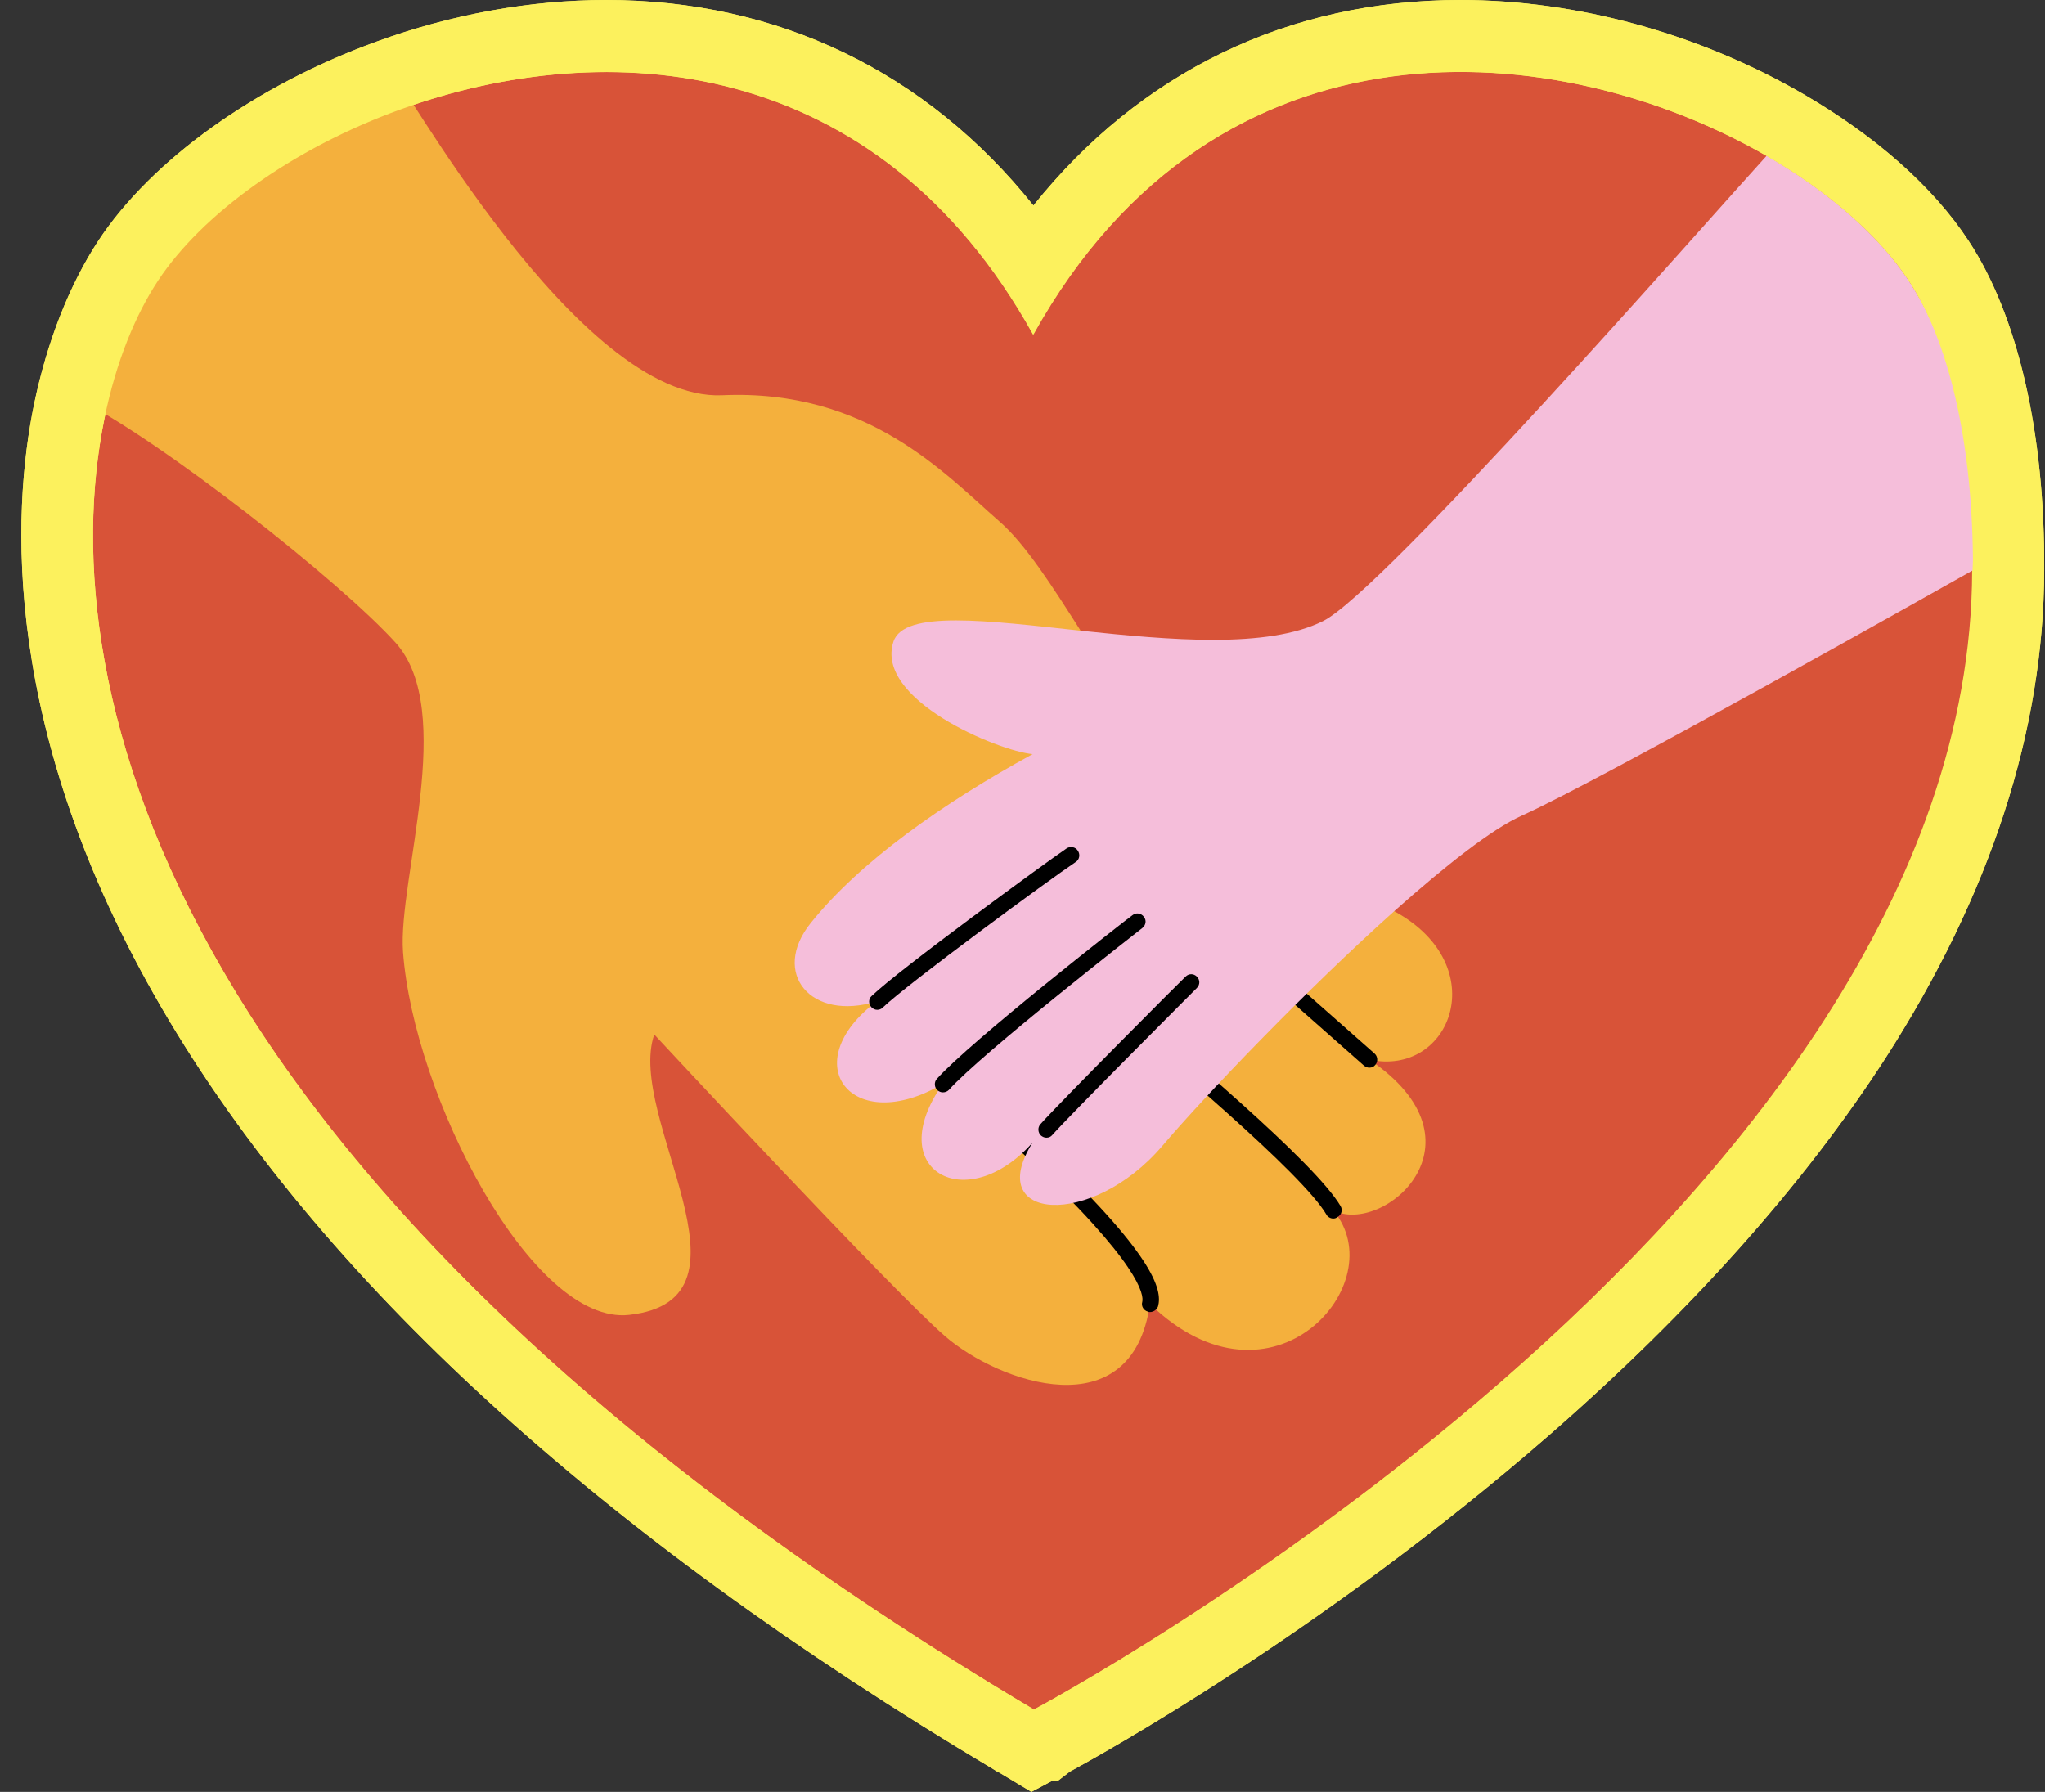 <?xml version="1.0" encoding="UTF-8"?><svg xmlns="http://www.w3.org/2000/svg" xmlns:xlink="http://www.w3.org/1999/xlink" height="442.9" preserveAspectRatio="xMidYMid meet" version="1.0" viewBox="-5.3 0.0 505.4 442.9" width="505.4" zoomAndPan="magnify"><rect x="-5.3" y="0.0" width="505.4" height="442.9" fill="#333333" stroke="none"/><g id="change1_1"><path d="M481.2,59.5c-8.8-13.4-23-25.9-40.9-36.3C414.4,8.2,384.3,0,355.6,0c-42.5,0-79.1,17.8-105.5,50.8 C223.7,17.8,187,0,144.5,0c-18.6,0-38.2,3.5-56.8,10.3C57.9,21.1,32.2,39.5,19,59.5c-7.2,11-12.7,25-15.9,40.5 c-5.4,26.3-8.4,80.6,31.6,149.2c38.9,66.7,108,130,205.5,188.1c0.5,0.3,0.9,0.6,1.4,0.8l8,4.8l5.1-2.7l1.4,0l3-2.3 c6.8-3.7,62.3-34.2,118.6-83.3c34.9-30.5,62.8-61.8,83-93.1c25.9-40.3,39.1-80.9,39.2-120.5C500.1,107,493.4,78,481.2,59.5z" fill="#fcf15d"/></g><g id="change2_1"><path d="M466.4,69.3c-7.2-10.9-19.5-21.8-35-30.7c-51-29.5-135.8-37.7-181.3,44.1C211.4,13.1,144.4,8.7,93.8,27 c-27,9.8-49.2,26-60,42.3c-5.5,8.3-10.4,19.9-13.3,34.2C6.9,170.1,36.3,295.3,249.9,422.4c0,0,0.1,0.1,0.1,0.1c0,0,0.1,0.1,0.1,0.1 c0,0,231.6-123,232-281.6C482.3,108.9,476.1,84,466.4,69.3z" fill="#d85338"/></g><g id="change3_1"><path d="M333.1,261.9c30.2,20.4,3.6,43.5-8.9,37.3c15.1,17.8-15.1,52.4-45.3,23.1c-4.4,31.1-37.3,19.5-50.6,8 c-13.3-11.5-71.9-74.6-71.9-74.6c-7.1,20.4,27.9,65.5-6.2,69.3c-24,2.7-53.3-54.2-55.9-89.7c-1.3-17.9,13.3-59.5-1.8-76.4 c-13.3-14.8-58-50.2-79.5-60.8c2.9-14.3,8.7-29.9,14.2-38.2C38,43.6,64.2,27,91.1,17.3c2.1,0.6,46.2,82,82.1,80.4 c36-1.6,55.1,19.5,68.4,31.1c6.5,5.6,13.3,16.3,20.3,27.3c7.4,11.5,14.9,23.3,22.3,29.6c11.5,9.8,28.4,25.7,54.2,39.1 c0.3,0.2,0.7,0.3,1,0.5h0C363.9,238.7,353.3,266.3,333.1,261.9z" fill="#f4b03d"/></g><g id="change4_1"><path d="M278.9,324.3c-0.2,0-0.3,0-0.5-0.1c-1.1-0.3-1.7-1.4-1.4-2.4c0.4-1.7-0.3-9.3-29.1-36.3c-15.7-14.8-32.1-28.1-32.2-28.2 c-0.9-0.7-1-2-0.3-2.8c0.7-0.9,2-1,2.8-0.3c0.2,0.1,16.6,13.5,32.5,28.4c29.4,27.6,31.3,36.2,30.2,40.3 C280.6,323.7,279.8,324.3,278.9,324.3z"/></g><g id="change4_2"><path d="M324.2,301.2c-0.7,0-1.4-0.4-1.7-1c-6-10.2-39.8-38.6-59.9-55.5c-12.4-10.4-15.6-13.2-16.3-14.2c-0.6-0.9-0.3-2.2,0.6-2.8 c0.9-0.6,2.2-0.3,2.8,0.6c0.7,0.9,7.9,6.9,15.5,13.3c21.7,18.2,54.4,45.7,60.8,56.5c0.6,1,0.2,2.2-0.7,2.7 C324.9,301.1,324.6,301.2,324.2,301.2z"/></g><g id="change4_3"><path d="M333.1,263.9c-0.5,0-0.9-0.2-1.3-0.5l-57.3-50.6c-0.8-0.7-0.9-2-0.2-2.8c0.7-0.8,2-0.9,2.8-0.2l57.3,50.6 c0.8,0.7,0.9,2,0.2,2.8C334.2,263.7,333.7,263.9,333.1,263.9z"/></g><g id="change5_1"><path d="M482.2,141c-7.1,4-91.8,51.8-111.4,60.6c-7.4,3.3-18.9,12.4-31.4,23.5c0,0,0,0,0,0 c-21.9,19.6-46.7,45.5-57.5,58.2c-17.4,20.4-44.3,18.6-32-0.9c-16.3,18.4-37.4,7-22.2-14.5c-22.5,13.3-36.7-5.1-16.3-20.4 c-16.3,5.1-26.3-7-16.3-19.4c12.3-15.3,32.7-29.6,54.8-41.7c-8.6-0.8-39.1-13.5-34.4-27.8c2.6-7.9,23.2-5.2,46.4-2.7 c21.8,2.3,46,4.5,59.8-2.4c14.8-7.4,94.3-98.2,109.6-115c15.4,8.9,27.8,19.8,35,30.7C476.1,84,483.9,108.9,482.2,141z" fill="#f5beda"/></g><g id="change4_4"><path d="M211.5,249.6c-0.5,0-1-0.2-1.4-0.6c-0.8-0.8-0.8-2.1,0-2.8c6.6-6.4,43.3-33.2,48.2-36.5c0.9-0.6,2.2-0.4,2.8,0.6 c0.6,0.9,0.4,2.2-0.6,2.8c-5.9,3.9-41.7,30.2-47.7,36C212.5,249.4,212,249.6,211.5,249.6z"/></g><g id="change4_5"><path d="M227.7,270c-0.5,0-0.9-0.2-1.3-0.5c-0.8-0.7-0.9-2-0.2-2.8c8.2-9.2,46.7-39.3,48.4-40.5c0.9-0.7,2.1-0.5,2.8,0.4 c0.7,0.9,0.5,2.1-0.4,2.8c-0.4,0.3-39.9,31.1-47.8,40C228.8,269.8,228.3,270,227.7,270z"/></g><g id="change4_6"><path d="M253.3,281.2c-0.5,0-0.9-0.2-1.3-0.5c-0.8-0.7-0.9-2-0.2-2.8c4.7-5.3,34.6-35.3,35.9-36.5c0.8-0.8,2-0.8,2.8,0s0.8,2,0,2.8 c-0.3,0.3-31.1,31.1-35.7,36.3C254.4,281,253.9,281.2,253.3,281.2z"/></g><g id="change1_2"><path d="M481.2,59.5c-8.8-13.4-23-25.9-40.9-36.3C414.4,8.2,384.3,0,355.6,0c-42.5,0-79.1,17.8-105.5,50.8 C223.7,17.8,187,0,144.5,0c-18.6,0-38.2,3.5-56.8,10.3C57.9,21.1,32.2,39.5,19,59.5c-7.2,11-12.7,25-15.9,40.5 c-5.4,26.3-8.4,80.6,31.6,149.2c38.9,66.7,108,130,205.5,188.1c0.5,0.3,0.9,0.6,1.4,0.8l8,4.8l5.1-2.7l1.4,0l3-2.3 c6.8-3.7,62.3-34.2,118.6-83.3c34.9-30.5,62.8-61.8,83-93.1c25.9-40.3,39.1-80.9,39.2-120.5C500.1,107,493.4,78,481.2,59.5z M250.2,422.6c0,0-0.1-0.1-0.1-0.1c0,0-0.1-0.1-0.1-0.1C36.3,295.3,6.9,170.1,20.5,103.5c2.9-14.3,7.8-25.9,13.3-34.2 C44.6,53,66.9,36.7,93.8,27c50.6-18.3,117.6-13.8,156.2,55.7C295.6,0.8,380.4,9.1,431.4,38.6c15.4,8.9,27.8,19.8,35,30.7 c9.7,14.7,16,39.6,15.9,71.7C481.8,299.6,250.2,422.6,250.2,422.6z" fill="#fcf15d"/></g></svg>
